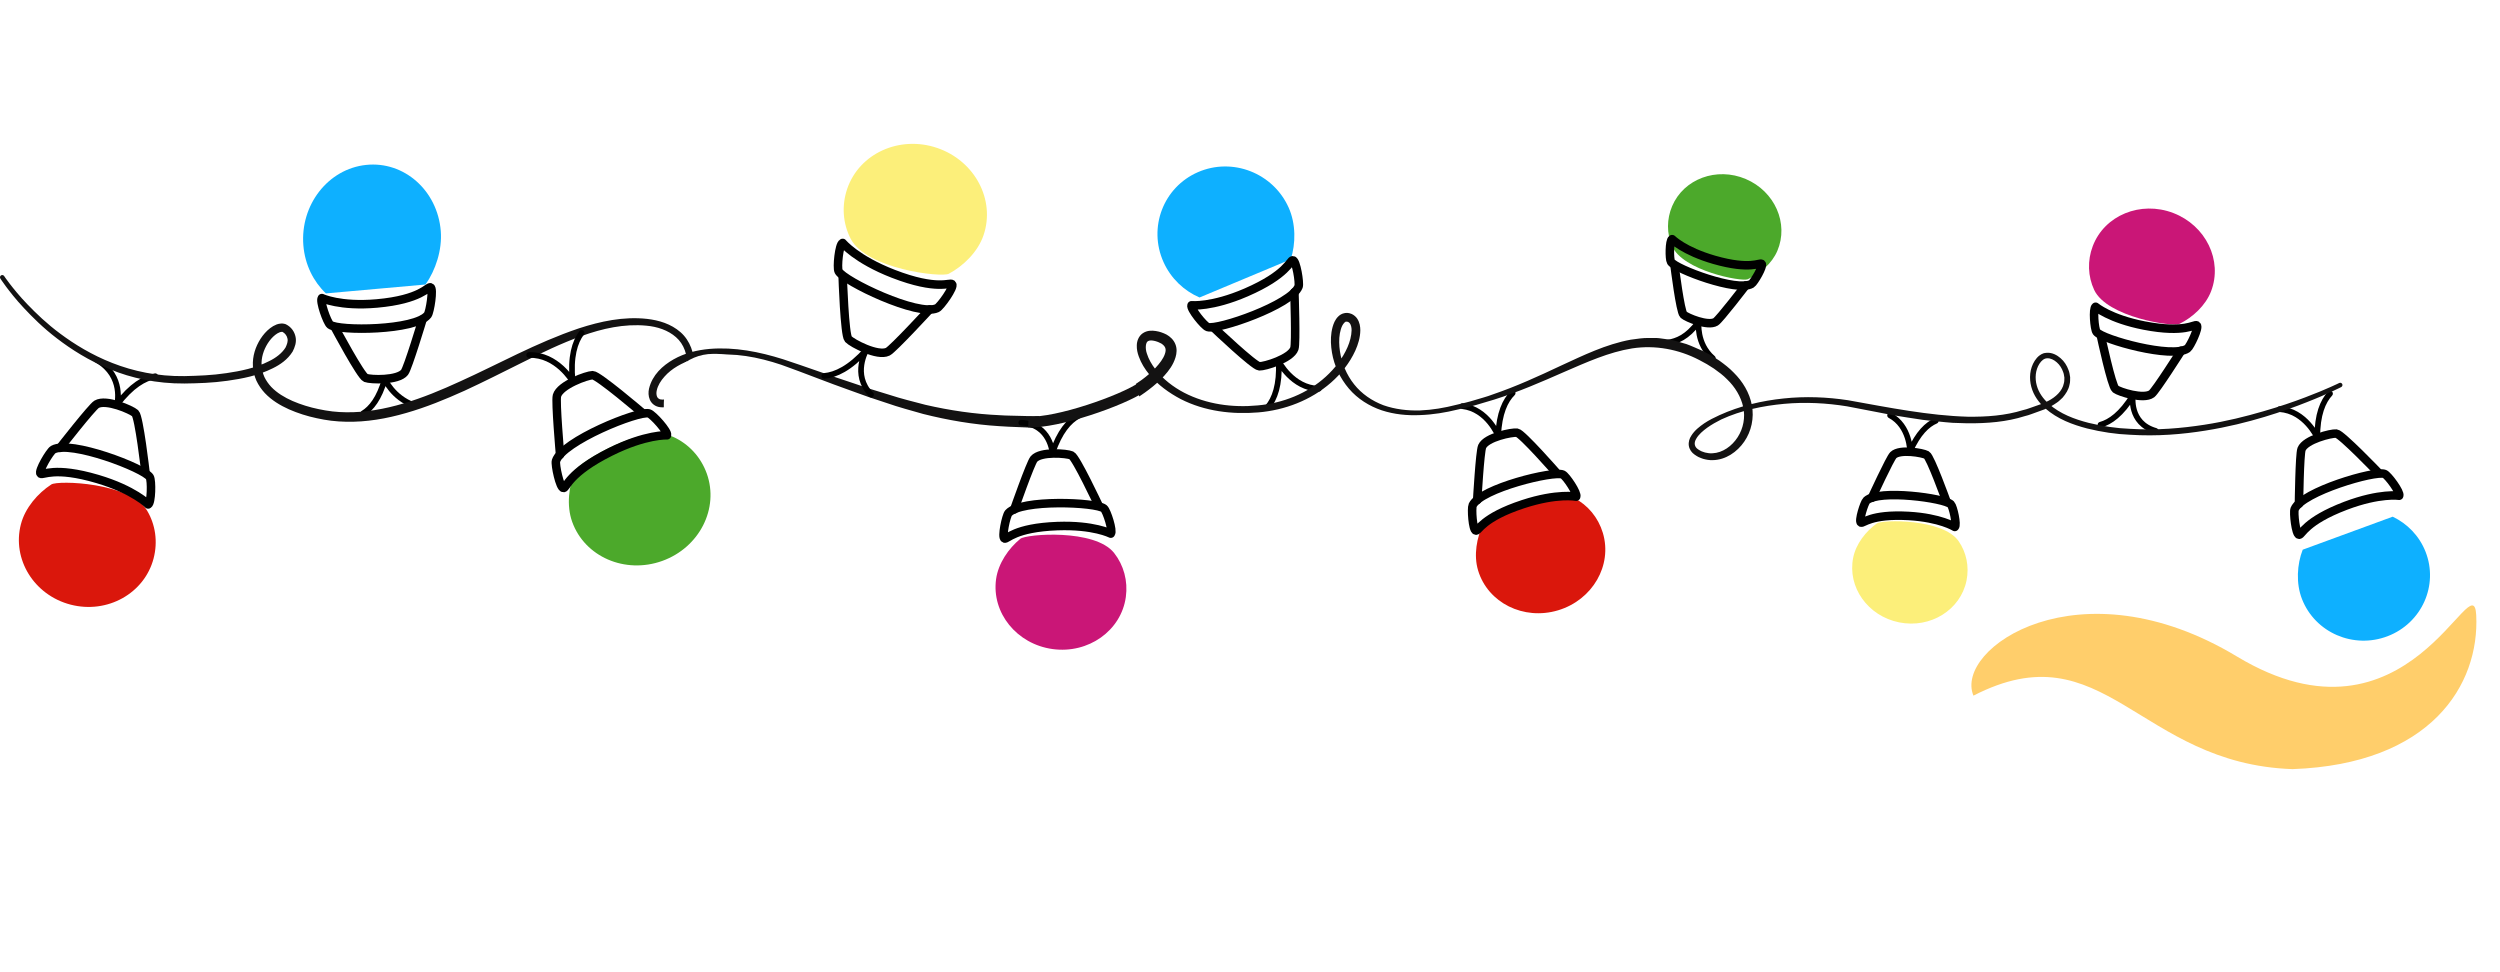<svg width="880" height="342" viewBox="0 0 880 342" fill="none" xmlns="http://www.w3.org/2000/svg">
<path d="M201.312 124.901H198.957C186.722 124.901 182.012 127.911 176.893 138.98C176.432 140.102 128.414 252.065 124.574 260.074C124.114 260.992 123.499 262.471 122.885 264.103C122.015 262.012 121.196 260.176 120.735 259.309C117.663 253.188 85.719 177.95 69.082 138.725C64.372 129.339 59.918 124.901 47.171 124.901H44.816C37.189 124.901 33.605 128.625 32.12 130.869C29.51 134.899 29.407 140.357 31.916 146.019C34.629 151.375 112.237 318.937 113.005 320.57C116.076 327.558 120.888 328.323 122.834 328.323C124.779 328.323 129.591 327.558 132.612 320.672C133.379 318.988 210.783 152.344 214.571 144.438C216.721 140.153 216.567 135.715 214.212 131.941C211.653 127.707 206.482 124.901 201.312 124.901Z" fill="white"/>
<path d="M383.813 124.901H383.045C373.472 124.901 365.691 132.655 365.691 142.193V243.139C365.691 281.14 339.787 294.606 317.621 294.606C295.454 294.606 269.551 281.14 269.551 243.139V142.193C269.551 132.655 261.77 124.901 252.197 124.901H251.019C241.446 124.901 233.665 132.655 233.665 142.193V244.72C233.665 306.389 277.025 328.374 317.621 328.374C337.228 328.374 401.167 322.355 401.167 244.72V142.193C401.167 132.655 393.386 124.901 383.813 124.901Z" fill="white"/>
<path d="M499.151 191.771C496.592 190.648 494.493 189.781 493.213 189.169C487.326 186.262 479.545 181.416 479.545 173.203C479.545 161.267 491.78 153.973 500.534 153.973C510.772 153.973 513.229 156.014 516.608 158.819L517.837 159.788C518.809 160.553 519.833 161.471 520.959 162.441C526.949 167.746 538.16 177.59 550.19 169.123C558.125 164.022 560.531 154.636 555.77 146.781C548.04 134.335 526.744 124.745 510.209 121.124C504.322 119.798 493.06 119.645 482.616 121.991C474.835 124.184 467.873 126.327 461.576 130.662C447.089 140.711 438.795 156.218 438.795 173.203C438.795 196.259 452.259 208.501 462.498 215.795C470.381 221.1 478.572 223.906 487.224 226.864C494.851 229.466 502.786 232.169 510.875 236.811C530.481 248.288 536.471 255.582 535.447 266.702C534.321 279.607 520.345 294.603 503.912 294.603C488.043 294.603 476.524 289.095 466.439 276.598C465.876 275.934 465.262 275.016 464.596 274.047C460.552 268.181 451.133 254.409 434.342 262.162C419.957 268.844 423.387 282.412 425.895 286.901C443.505 314.803 468.999 328.371 503.861 328.371C528.843 328.371 549.781 318.884 562.681 301.592C576.043 283.739 578.858 259.459 569.9 239.616C560.173 217.989 518.963 200.289 499.151 191.771Z" fill="white"/>
<path d="M695.269 120.203C637.677 120.203 590.836 166.875 590.836 224.26C590.836 281.644 637.677 328.317 695.269 328.317C753.065 328.317 800.111 281.644 800.111 224.26C800.111 166.875 753.116 120.203 695.269 120.203ZM695.269 294.549C657.898 294.549 626.261 262.363 626.261 224.26C626.261 186.157 657.847 153.97 695.269 153.97C733.305 153.97 764.276 185.493 764.276 224.26C764.276 263.026 733.305 294.549 695.269 294.549Z" fill="white"/>
<path d="M787.418 231.097C731.823 197.585 687.695 228.292 694.657 244.87C740.679 221.151 752.658 268.895 806.974 270.731C855.607 268.997 872.859 241.146 871.63 216.509C870.606 197.279 847.979 267.568 787.418 231.097Z" fill="#FFCE6B"/>
<g filter="url(#filter0_d_5858_21692)">
<path d="M51.762 175.715C54.718 180.641 55.595 186.672 54.069 192.555C50.85 204.875 37.786 212.168 24.889 208.841C11.996 205.516 4.148 192.834 7.363 180.512C8.869 174.73 13.318 169.61 18.07 166.527C20.422 165 45.825 165.812 51.762 175.715Z" fill="#DA170C"/>
</g>
<path d="M52.148 177.564C53.314 177.032 53.436 169.133 52.715 167.949C50.807 164.8 24.773 154.819 18.694 158.268C17.591 158.891 13.355 165.946 14.296 166.738C15.087 167.404 18.967 164.064 34.336 168.608C47.2 172.428 52.148 177.564 52.148 177.564Z" stroke="black" stroke-width="3" stroke-miterlimit="10" stroke-linecap="round" stroke-linejoin="round"/>
<path d="M51.187 166.103C51.187 166.103 48.966 146.742 47.599 145.474C46.224 144.215 37.278 140.337 33.999 142.316C32.295 143.346 21.134 157.668 21.134 157.668" stroke="black" stroke-width="3" stroke-miterlimit="10" stroke-linecap="round" stroke-linejoin="round"/>
<path d="M54.643 132.43C50.867 133.096 46.265 135.71 41.206 142.373C41.206 142.373 43.818 132.458 34.253 126.815" stroke="black" stroke-width="2" stroke-miterlimit="10" stroke-linecap="round" stroke-linejoin="round"/>
<g filter="url(#filter1_d_5858_21692)">
<path d="M114.72 108.281C110.315 104.093 107.342 98.168 106.784 91.377C105.626 77.126 115.508 64.449 128.867 63.051C142.226 61.642 153.993 72.05 155.151 86.289C155.699 92.972 153.31 100.154 149.778 105.146" fill="#0EB0FF"/>
</g>
<path d="M113.313 104.924C112.439 105.867 115.134 113.443 116.207 114.305C119.063 116.594 146.252 116.41 150.549 110.853C151.331 109.849 152.671 101.544 151.53 101.141C150.578 100.795 148.242 105.434 132.669 106.821C119.631 107.978 113.313 104.924 113.313 104.924Z" stroke="black" stroke-width="3" stroke-miterlimit="10" stroke-linecap="round" stroke-linejoin="round"/>
<path d="M117.996 115.466C117.996 115.466 127.019 132.361 128.739 133.03C130.454 133.689 140.098 134.036 142.409 131.057C143.607 129.509 148.737 112.448 148.737 112.448" stroke="black" stroke-width="3" stroke-miterlimit="10" stroke-linecap="round" stroke-linejoin="round"/>
<path d="M127.852 145.492C130.645 143.794 133.49 140.287 135.438 133.422C135.438 133.422 138.164 139.901 145.738 142.665" stroke="black" stroke-width="2" stroke-miterlimit="10" stroke-linecap="round" stroke-linejoin="round"/>
<g filter="url(#filter2_d_5858_21692)">
<path d="M422.238 109.716C416.792 107.367 412.171 103.058 409.559 97.252C404.086 85.069 409.51 70.901 421.673 65.601C433.84 60.299 448.135 65.883 453.601 78.063C456.173 83.776 456.127 90.826 454.336 96.292" fill="#0EB0FF"/>
</g>
<path d="M419.428 107.458C418.884 108.602 423.811 114.679 425.106 115.119C428.559 116.293 454.682 107.322 457.105 100.842C457.542 99.666 456.273 91.614 455.058 91.619C454.031 91.611 453.207 96.614 438.645 102.933C426.453 108.209 419.428 107.458 419.428 107.458Z" stroke="black" stroke-width="3" stroke-miterlimit="10" stroke-linecap="round" stroke-linejoin="round"/>
<path d="M427.443 115.548C427.443 115.548 441.441 128.847 443.283 128.939C445.126 129.025 454.384 126.268 455.616 122.694C456.255 120.825 455.629 102.859 455.629 102.859" stroke="black" stroke-width="3" stroke-miterlimit="10" stroke-linecap="round" stroke-linejoin="round"/>
<path d="M446.228 143.321C448.68 140.419 450.511 135.502 450.115 127.227C450.115 127.227 454.866 136.601 464.229 136.841" stroke="black" stroke-width="2" stroke-miterlimit="10" stroke-linecap="round" stroke-linejoin="round"/>
<g filter="url(#filter3_d_5858_21692)">
<path d="M842.223 172.873C847.352 175.312 851.582 179.589 853.796 185.219C858.433 197.031 852.456 210.336 840.447 214.941C828.433 219.548 814.94 213.701 810.31 201.891C808.129 196.351 808.545 189.633 810.559 184.49" fill="#0EB0FF"/>
</g>
<path d="M844.51 174.5C845.089 173.416 840.591 167.308 839.356 166.824C836.065 165.53 810.359 173.041 807.72 179.208C807.243 180.327 808.109 188.183 809.287 188.233C810.281 188.287 811.305 183.479 825.693 178.016C837.74 173.456 844.51 174.5 844.51 174.5Z" stroke="black" stroke-width="3" stroke-miterlimit="10" stroke-linecap="round" stroke-linejoin="round"/>
<path d="M837.112 166.304C837.112 166.304 824.154 152.791 822.374 152.619C820.593 152.453 811.502 154.706 810.147 158.112C809.445 159.893 809.24 177.322 809.24 177.322" stroke="black" stroke-width="3" stroke-miterlimit="10" stroke-linecap="round" stroke-linejoin="round"/>
<path d="M820.17 138.558C817.665 141.258 815.669 145.937 815.68 153.97C815.68 153.97 811.501 144.677 802.443 144.021" stroke="black" stroke-width="2" stroke-miterlimit="10" stroke-linecap="round" stroke-linejoin="round"/>
<g filter="url(#filter4_d_5858_21692)">
<path d="M588.538 82.54C586.667 78.167 586.648 73.16 588.592 68.568C592.669 58.95 604.277 54.67 614.496 59.007C624.736 63.349 629.721 74.658 625.636 84.273C623.736 88.778 619.467 92.384 615.199 94.296C613.086 95.236 592.271 91.352 588.538 82.54Z" fill="#4CA92B"/>
</g>
<path d="M588.581 84.18C587.623 84.626 587.58 91.177 588.186 92.157C589.796 94.757 611.482 102.846 616.501 99.937C617.417 99.408 620.873 93.517 620.082 92.878C619.425 92.325 616.23 95.119 603.435 91.47C592.729 88.389 588.581 84.18 588.581 84.18Z" stroke="black" stroke-width="3" stroke-miterlimit="10" stroke-linecap="round" stroke-linejoin="round"/>
<path d="M589.467 93.674C589.467 93.674 591.455 109.733 592.61 110.774C593.756 111.817 601.204 114.95 603.911 113.292C605.322 112.42 614.477 100.457 614.477 100.457" stroke="black" stroke-width="3" stroke-miterlimit="10" stroke-linecap="round" stroke-linejoin="round"/>
<path d="M587.099 120.615C590.228 120.037 593.788 118.868 597.938 113.292C597.938 113.292 596.989 120.958 602.92 126.101" stroke="black" stroke-width="2" stroke-miterlimit="10" stroke-linecap="round" stroke-linejoin="round"/>
<g filter="url(#filter5_d_5858_21692)">
<path d="M689.429 188.488C692.168 192.442 693.21 197.396 692.221 202.336C690.13 212.698 679.502 219.296 668.494 217.076C657.469 214.851 650.229 204.658 652.321 194.31C653.288 189.454 656.785 185.015 660.631 182.256C662.529 180.894 683.941 180.512 689.429 188.488Z" fill="#FCEF7A"/>
</g>
<path d="M688.086 185.484C688.929 184.829 687.506 178.356 686.69 177.53C684.515 175.326 661.322 172.199 657.022 176.191C656.233 176.914 654.147 183.498 655.067 183.953C655.837 184.351 658.362 180.876 671.804 181.611C683.049 182.262 688.086 185.484 688.086 185.484Z" stroke="black" stroke-width="3" stroke-miterlimit="10" stroke-linecap="round" stroke-linejoin="round"/>
<path d="M685.083 176.32C685.083 176.32 679.532 160.922 678.161 160.156C676.799 159.384 668.746 157.961 666.448 160.203C665.253 161.376 658.903 175.228 658.903 175.228" stroke="black" stroke-width="3" stroke-miterlimit="10" stroke-linecap="round" stroke-linejoin="round"/>
<path d="M681.395 148.138C678.439 149.405 675.188 152.434 672.337 158.862C672.337 158.862 672.304 149.961 665.304 146.213" stroke="black" stroke-width="2" stroke-miterlimit="10" stroke-linecap="round" stroke-linejoin="round"/>
<g filter="url(#filter6_d_5858_21692)">
<path d="M737.161 105.068C734.926 100.293 734.701 94.745 736.671 89.586C740.807 78.772 753.479 73.578 764.975 77.972C776.468 82.371 782.441 94.69 778.31 105.503C776.369 110.569 771.803 114.726 767.152 117.011C764.852 118.138 741.651 114.669 737.161 105.068Z" fill="#CA1677"/>
</g>
<path d="M737.654 107.979C736.635 108.573 737.22 115.812 737.984 116.831C740.013 119.54 764.728 126.369 769.982 122.674C770.932 122.003 774.187 115.176 773.245 114.538C772.468 113.998 769.214 117.395 754.751 114.595C742.638 112.239 737.654 107.979 737.654 107.979Z" stroke="black" stroke-width="3" stroke-miterlimit="10" stroke-linecap="round" stroke-linejoin="round"/>
<path d="M739.551 118.38C739.551 118.38 743.296 135.915 744.66 136.943C746.023 137.982 754.563 140.727 757.384 138.633C758.856 137.537 767.797 123.444 767.797 123.444" stroke="black" stroke-width="3" stroke-miterlimit="10" stroke-linecap="round" stroke-linejoin="round"/>
<path d="M739.368 149.505C742.762 148.568 746.749 145.765 750.783 139.216C750.783 139.216 749.228 148.927 758.778 151.658" stroke="black" stroke-width="2" stroke-miterlimit="10" stroke-linecap="round" stroke-linejoin="round"/>
<g filter="url(#filter7_d_5858_21692)">
<path d="M554.076 176.281C558.894 178.765 562.56 183.137 564.204 188.578C567.635 199.991 560.575 212.184 548.449 215.827C536.316 219.475 523.711 213.195 520.286 201.784C518.67 196.444 519.787 190.184 522.141 185.395C523.304 183.039 544.385 171.279 554.076 176.281Z" fill="#DA170C"/>
</g>
<path d="M554.809 174.829C555.426 173.785 551.274 167.58 550.075 167.045C546.897 165.626 521.265 171.876 518.393 177.829C517.877 178.91 518.375 186.677 519.54 186.777C520.514 186.871 521.73 182.188 536.13 177.456C548.198 173.499 554.809 174.829 554.809 174.829Z" stroke="black" stroke-width="3" stroke-miterlimit="10" stroke-linecap="round" stroke-linejoin="round"/>
<path d="M547.889 166.434C547.889 166.434 535.743 152.555 533.997 152.316C532.249 152.067 523.204 153.877 521.719 157.173C520.945 158.894 519.973 176.046 519.973 176.046" stroke="black" stroke-width="3" stroke-miterlimit="10" stroke-linecap="round" stroke-linejoin="round"/>
<path d="M532.451 138.376C529.87 140.924 527.699 145.435 527.351 153.349C527.351 153.349 523.647 144.014 514.764 142.965" stroke="black" stroke-width="2" stroke-miterlimit="10" stroke-linecap="round" stroke-linejoin="round"/>
<path d="M1.47 97.184C1.47 97.184 2.068 98.123 3.407 99.853C4.743 101.577 6.762 104.131 9.702 107.181C12.643 110.22 16.384 113.901 21.321 117.538C26.234 121.181 32.262 124.922 39.571 127.786C46.86 130.647 55.473 132.53 64.904 132.391C69.745 132.285 74.654 132.11 79.708 131.345C84.733 130.613 90.001 129.536 94.71 127.132C97.069 125.994 99.261 124.357 100.52 122.305C101.007 121.264 101.439 120.152 101.183 119.141C101.014 118.166 100.245 117.235 99.474 116.851C99.246 116.728 99.246 116.808 99.238 116.816C99.242 116.819 99.21 116.799 99.075 116.827C98.887 116.825 98.644 116.907 98.402 116.983C97.906 117.187 97.373 117.477 96.877 117.887C95.874 118.673 94.972 119.723 94.238 120.878C92.778 123.194 91.888 125.984 92.085 128.728C92.172 130.097 92.507 131.442 93.071 132.714C93.681 133.966 94.492 135.138 95.482 136.201C97.494 138.303 100.15 139.908 103.005 141.162C105.877 142.397 108.957 143.358 112.161 144.013C113.614 144.344 115.445 144.628 117.024 144.825C118.618 144.983 120.23 145.124 121.9 145.119C135.246 145.295 148.773 140.332 162.002 134.235C175.35 128.221 188.713 120.655 203.803 115.569C211.315 113.127 219.477 111.332 227.769 112.25C231.87 112.718 236.182 113.981 239.54 116.929C242.919 119.877 244.542 124.541 244.29 128.927C244.059 133.327 242.386 137.707 239.001 140.913C238.13 141.693 237.12 142.358 235.981 142.841C235.385 143.027 234.8 143.254 234.155 143.306L233.68 143.369C233.537 143.402 233.163 143.374 233.139 143.376C232.853 143.354 232.673 143.387 232.301 143.322C230.717 143.144 229.365 142.126 228.759 140.733C228.174 139.379 228.191 137.991 228.456 136.797C229.615 131.975 233.241 128.687 237.088 126.499C240.998 124.279 245.397 123.204 249.766 122.817C258.561 122.082 267.286 123.824 275.632 126.452C283.935 129.179 292.115 132.211 300.472 134.921L306.719 137.027L313.027 138.965C317.218 140.343 321.494 141.37 325.757 142.498C334.335 144.476 343.059 145.761 351.946 146.153C354.156 146.322 356.402 146.298 358.629 146.38L361.98 146.465L363.605 146.501L365.294 146.475C369.609 146.382 373.948 145.72 378.2 144.684C386.696 142.609 394.884 138.818 401.924 133.695C403.67 132.406 405.327 131 406.768 129.46C408.182 127.933 409.499 126.241 410.041 124.591C410.636 122.873 410.244 121.903 408.802 120.934C408.429 120.75 407.952 120.497 407.621 120.375C407.088 120.196 406.49 119.977 406.161 119.951C405.377 119.778 404.5 119.804 404.12 120.079C403.267 120.451 403.031 122.607 403.718 124.504C404.318 126.441 405.416 128.319 406.731 130.017C409.363 133.45 412.928 136.197 416.823 138.24C424.682 142.308 433.862 143.558 442.728 142.704C451.549 141.933 460.202 138.515 466.673 132.597C469.905 129.668 472.617 126.124 474.326 122.215C475.173 120.269 475.716 118.19 475.762 116.268C475.766 115.32 475.563 114.431 475.201 113.899C475.025 113.624 474.804 113.476 474.571 113.333L474.352 113.279C474.373 113.273 474.007 113.19 474.345 113.236L473.923 113.221C473.804 113.223 473.568 113.192 473.628 113.249C473.713 113.301 473.407 113.351 473.18 113.626C472.933 113.849 472.714 114.226 472.493 114.596C472.084 115.406 471.815 116.381 471.631 117.38C471.282 119.398 471.347 121.554 471.657 123.651C472.283 127.86 473.992 131.932 476.644 135.272C479.291 138.63 482.945 141.123 486.983 142.646C491.064 144.08 495.459 144.593 499.821 144.478C504.223 144.296 508.473 143.569 512.786 142.459C514.941 141.959 517.105 141.476 519.178 140.811C521.266 140.159 523.381 139.646 525.425 138.848C533.709 136.03 541.622 132.404 549.474 128.7C557.342 125.082 565.242 121.194 573.982 119.574C576.185 119.314 578.369 118.87 580.602 118.983C581.713 119.002 582.829 118.915 583.931 119.032L587.23 119.485C587.776 119.572 588.331 119.626 588.868 119.743L590.458 120.198L593.629 121.116C595.685 121.859 597.643 122.815 599.647 123.659L602.465 125.173C603.392 125.767 604.347 126.343 605.249 126.965C607.012 128.243 608.756 129.566 610.276 131.165C613.387 134.235 615.848 138.222 616.666 142.667C617.509 147.104 616.495 151.828 613.967 155.469C611.483 159.076 607.447 161.903 602.859 161.97C601.731 162.022 600.604 161.814 599.526 161.517C598.96 161.335 598.549 161.16 597.888 160.878C597.435 160.595 597.063 160.469 596.543 160.055C595.492 159.358 594.678 158.238 594.461 156.895C594.277 155.565 594.71 154.289 595.33 153.375C596.532 151.438 598.222 150.18 599.892 149.012C601.59 147.873 603.399 146.985 605.209 146.151C612.47 142.843 620.178 141.06 627.829 140.261C635.488 139.446 643.128 139.756 650.506 140.88C665.078 143.501 679.008 146.287 692.556 146.679C699.292 146.772 705.919 146.285 712.077 144.366C713.652 144.036 715.129 143.363 716.648 142.88L718.833 142.113L721.017 141.106C723.595 139.758 725.941 137.642 726.471 134.936C726.692 134.284 726.616 133.596 726.664 132.92C726.534 132.25 726.499 131.564 726.22 130.931C725.782 129.642 725.02 128.434 724.006 127.556C723.023 126.675 721.792 126.055 720.653 126.118C719.546 126.098 718.573 126.956 717.872 128.048C716.453 130.253 716.236 133.154 716.934 135.662C717.616 138.214 719.238 140.425 721.194 142.178C725.172 145.702 730.277 147.58 735.177 148.841C740.129 150.05 745.061 150.773 749.812 150.949C759.36 151.533 768.064 150.721 775.909 149.515C783.74 148.306 790.62 146.538 796.536 144.821C802.46 143.122 807.425 141.407 811.398 139.886C815.381 138.389 818.381 137.105 820.383 136.21C822.395 135.32 823.392 134.819 823.392 134.819C823.788 134.62 824.265 134.778 824.464 135.172C824.661 135.562 824.501 136.039 824.115 136.24C824.115 136.24 823.08 136.78 821.065 137.705C819.049 138.64 816.04 139.984 812.043 141.55C808.055 143.144 803.069 144.948 797.105 146.753C791.14 148.544 784.18 150.325 776.241 151.583C768.343 152.851 759.341 153.652 749.682 153.028C744.823 152.831 739.795 152.088 734.67 150.823C729.599 149.489 724.249 147.565 719.851 143.668C717.696 141.725 715.825 139.199 715.021 136.182C714.219 133.206 714.43 129.79 716.225 126.982C716.682 126.291 717.219 125.622 717.952 125.093C718.27 124.844 718.887 124.504 719.167 124.428L719.429 124.329C719.704 124.257 719.704 124.281 719.854 124.253L720.551 124.173C722.431 124.097 724.065 124.981 725.325 126.083C726.612 127.195 727.552 128.652 728.12 130.262C728.46 131.048 728.544 131.919 728.692 132.772C728.666 133.639 728.735 134.525 728.475 135.378C728.163 137.129 727.167 138.653 726.049 139.958C725.405 140.521 724.84 141.188 724.11 141.66C723.389 142.115 722.648 142.683 721.924 143.031L719.75 144.058L717.382 144.918C715.825 145.429 714.321 146.125 712.69 146.486C706.324 148.525 699.416 149.058 692.519 149.001C690.79 148.947 689.053 148.889 687.309 148.834C685.568 148.73 683.832 148.505 682.082 148.347C680.336 148.159 678.571 148.029 676.814 147.788C675.06 147.52 673.301 147.251 671.533 146.98C669.765 146.696 667.991 146.415 666.209 146.129C664.445 145.787 662.676 145.44 660.895 145.096C657.347 144.413 653.766 143.722 650.153 143.029C642.97 141.87 635.512 141.465 628.008 142.152C620.535 142.849 612.917 144.411 605.905 147.639C604.181 148.49 602.508 149.45 600.951 150.544C599.435 151.655 597.929 152.92 597.086 154.419C596.146 155.937 596.445 157.334 597.76 158.188C598.007 158.42 598.592 158.651 598.99 158.883C599.263 158.961 599.779 159.182 600.169 159.284C601.027 159.483 601.902 159.628 602.786 159.555C606.355 159.416 609.663 157.01 611.641 153.921C613.668 150.814 614.403 146.902 613.606 143.259C612.802 139.613 610.753 136.221 607.928 133.509C606.566 132.101 604.958 130.912 603.329 129.759C602.504 129.205 601.661 128.711 600.821 128.18L598.107 126.705C590.87 122.951 582.655 121.385 574.496 122.637C566.32 123.947 558.438 127.526 550.501 130.961C542.56 134.46 534.467 137.971 526.019 140.636C521.791 141.922 517.489 143.257 513.176 144.145C508.915 145.21 504.366 145.958 499.878 146.112C495.368 146.315 490.752 145.88 486.357 144.431C481.987 142.962 477.872 140.393 474.809 136.793C471.763 133.208 469.632 128.8 468.852 124.106C468.46 121.76 468.323 119.349 468.689 116.907C468.891 115.686 469.181 114.455 469.764 113.227C470.093 112.616 470.442 112.005 471.018 111.444C471.564 110.903 472.274 110.37 473.464 110.181C473.983 110.103 474.094 110.175 474.43 110.164C475.049 110.22 474.947 110.275 475.238 110.337L475.831 110.532C476.6 110.911 477.285 111.479 477.733 112.157C478.63 113.52 478.821 114.962 478.836 116.262C478.792 118.872 478.047 121.233 477.07 123.423C475.071 127.797 472.062 131.559 468.527 134.666C461.422 140.898 452.227 144.389 442.936 145.165C433.728 145.934 424.095 144.797 415.655 140.499C411.498 138.307 407.58 135.502 404.523 131.778C403.001 129.92 401.681 127.847 400.839 125.455C400.41 124.266 400.098 122.977 400.152 121.532C400.178 120.15 400.737 118.335 402.277 117.289C403.828 116.268 405.418 116.303 406.833 116.515C407.638 116.626 408.115 116.799 408.669 116.951C409.417 117.183 409.963 117.46 410.61 117.763C411.843 118.45 413.106 119.572 413.73 121.151C414.384 122.743 414.193 124.402 413.801 125.728C412.987 128.449 411.438 130.457 409.813 132.27C408.171 134.079 406.367 135.647 404.487 137.085C400.735 139.975 396.645 142.308 392.395 144.231C388.147 146.166 383.733 147.71 379.199 148.789C374.674 149.887 370.023 150.537 365.325 150.55H363.637L361.887 150.485L358.492 150.344C356.229 150.225 353.974 150.21 351.712 150.006C342.66 149.447 333.666 147.912 324.954 145.713C320.641 144.476 316.306 143.337 312.117 141.862L305.796 139.769L299.564 137.525C291.246 134.603 283.119 131.291 274.993 128.399C266.89 125.689 258.297 124.017 250.018 125.115C245.898 125.609 241.916 126.859 238.465 128.873C236.746 129.883 235.169 131.115 233.893 132.569C232.613 133.99 231.568 135.669 231.192 137.362C230.979 138.205 231.038 139.028 231.278 139.602C231.48 140.161 232.045 140.512 232.539 140.605C234.248 140.874 235.834 140.137 237.224 138.929C239.945 136.435 241.554 132.562 241.797 128.791C242.079 125 240.777 121.149 237.954 118.688C235.158 116.219 231.339 114.975 227.505 114.637C219.715 113.901 211.978 115.653 204.73 118.27C197.458 120.889 190.541 124.264 183.75 127.647C176.949 131.022 170.253 134.436 163.51 137.538C156.749 140.588 149.948 143.38 142.979 145.366C136.041 147.383 128.901 148.616 121.842 148.453C120.087 148.447 118.311 148.286 116.539 148.089C114.767 147.849 113.261 147.613 111.457 147.203C108.108 146.491 104.833 145.455 101.709 144.082C98.603 142.689 95.607 140.889 93.203 138.344C92.016 137.059 91.008 135.597 90.252 134.001C89.54 132.38 89.12 130.639 89.024 128.901C88.816 125.394 89.936 122.039 91.712 119.256C92.62 117.863 93.705 116.587 95.064 115.534C95.731 115.001 96.51 114.548 97.392 114.204C97.86 114.055 98.326 113.912 98.885 113.888C99.268 113.782 100.431 114.02 100.654 114.161C102.519 115.09 103.661 116.725 104.044 118.606C104.441 120.514 103.761 122.264 103.009 123.752C101.222 126.601 98.599 128.373 95.999 129.64C90.751 132.257 85.288 133.294 80.082 134.029C74.858 134.78 69.735 134.926 64.967 134.995C55.133 135.069 46.182 133.084 38.698 129.976C31.183 126.9 25.058 122.96 20.088 119.158C15.095 115.356 11.339 111.548 8.391 108.41C5.445 105.258 3.428 102.626 2.09 100.841C1.425 99.948 0.933 99.251 0.612 98.77C0.296 98.3 0.138 98.06 0.138 98.06C-0.109 97.696 -0.016 97.2 0.348 96.953C0.712 96.704 1.21 96.799 1.457 97.163C1.459 97.167 1.468 97.18 1.47 97.184Z" fill="#131212"/>
<path d="M383.814 124.56H383.046C373.473 124.56 365.692 132.313 365.692 141.851V242.797C365.692 280.798 339.788 294.265 317.622 294.265C295.455 294.265 269.552 280.798 269.552 242.797V141.851C269.552 132.313 261.771 124.56 252.198 124.56H251.02C241.447 124.56 233.666 132.313 233.666 141.851V244.378C233.666 306.048 277.026 328.032 317.622 328.032C337.229 328.032 401.168 322.013 401.168 244.378V141.851C401.168 132.313 393.387 124.56 383.814 124.56Z" fill="white"/>
<path d="M236.962 153.784C242.39 156.232 246.667 160.815 248.781 166.679C253.198 178.979 246.176 192.76 233.094 197.453C220.017 202.147 205.832 195.996 201.415 183.701C199.341 177.935 200.195 171.01 202.5 165.634C203.638 162.977 226.052 148.87 236.962 153.784Z" fill="#4CA92B"/>
<path d="M234.771 153.225C235.282 151.997 229.788 145.91 228.404 145.519C224.726 144.478 197.885 155.321 195.711 162.24C195.316 163.5 197.087 171.853 198.367 171.783C199.436 171.735 200.017 166.45 214.912 159.029C227.382 152.826 234.771 153.225 234.771 153.225Z" stroke="black" stroke-width="3" stroke-miterlimit="10" stroke-linecap="round" stroke-linejoin="round"/>
<path d="M225.936 145.2C225.936 145.2 210.544 132.058 208.616 132.069C206.676 132.08 197.139 135.475 196.052 139.289C195.49 141.279 197.14 160.053 197.14 160.053" stroke="black" stroke-width="3" stroke-miterlimit="10" stroke-linecap="round" stroke-linejoin="round"/>
<path d="M204.736 117.177C202.338 120.354 200.691 125.599 201.562 134.237C201.562 134.237 196.066 124.695 186.259 124.961" stroke="black" stroke-width="2" stroke-miterlimit="10" stroke-linecap="round" stroke-linejoin="round"/>
<g filter="url(#filter8_d_5858_21692)">
<path d="M392.176 190.659C395.546 194.946 397.072 200.481 396.296 206.14C394.662 218.004 383.113 226.205 370.502 224.47C357.893 222.731 348.991 211.719 350.619 199.859C351.388 194.301 355.014 189.043 359.165 185.652C361.217 183.977 385.403 182.038 392.176 190.659Z" fill="#CA1677"/>
</g>
<path d="M390.996 187.842C391.883 187.005 389.598 179.849 388.59 179.001C385.911 176.747 359.413 175.657 354.986 180.61C354.186 181.508 352.505 189.149 353.604 189.57C354.513 189.933 356.996 185.748 372.222 185.181C384.977 184.718 390.996 187.842 390.996 187.842Z" stroke="black" stroke-width="3" stroke-miterlimit="10" stroke-linecap="round" stroke-linejoin="round"/>
<path d="M386.649 177.808C386.649 177.808 378.768 161.02 377.154 160.303C375.537 159.577 366.291 158.811 363.939 161.582C362.713 163.03 357.007 179.323 357.007 179.323" stroke="black" stroke-width="3" stroke-miterlimit="10" stroke-linecap="round" stroke-linejoin="round"/>
<path d="M379.542 146.409C376.343 148.149 372.983 151.906 370.452 159.448C370.452 159.448 369.744 149.301 359.483 148.787" stroke="black" stroke-width="2" stroke-miterlimit="10" stroke-linecap="round" stroke-linejoin="round"/>
<g filter="url(#filter9_d_5858_21692)">
<path d="M299.415 87.006C296.68 81.671 296.201 75.379 298.225 69.434C302.493 56.977 316.677 50.56 329.919 55.087C343.161 59.619 350.448 73.376 346.195 85.833C344.195 91.664 339.171 96.579 333.975 99.364C331.411 100.734 304.905 97.736 299.415 87.006Z" fill="#FCEF7A"/>
</g>
<path d="M296.619 85.515C295.358 85.974 294.551 94.193 295.196 95.484C296.92 98.926 323.199 111.558 329.824 108.484C331.03 107.93 336.047 100.938 335.126 100.035C334.363 99.272 330.038 102.423 314.411 96.37C301.333 91.289 296.619 85.515 296.619 85.515Z" stroke="black" stroke-width="3" stroke-miterlimit="10" stroke-linecap="round" stroke-linejoin="round"/>
<path d="M296.633 97.539C296.633 97.539 297.292 117.91 298.606 119.348C299.926 120.775 308.923 125.575 312.507 123.802C314.368 122.868 327.228 108.905 327.228 108.905" stroke="black" stroke-width="3" stroke-miterlimit="10" stroke-linecap="round" stroke-linejoin="round"/>
<path d="M290.149 132.331C294.146 131.964 299.165 129.633 305.009 123.119C305.009 123.119 299.76 131.751 306.607 138.878" stroke="black" stroke-width="2" stroke-miterlimit="10" stroke-linecap="round" stroke-linejoin="round"/>
<path d="M362.002 148.515C372.117 149.047 395.115 140.955 401.929 136.271" stroke="#131212" stroke-width="3.8" stroke-linejoin="round"/>
<defs>
<filter id="filter0_d_5858_21692" x="2.643" y="165.925" width="56.164" height="51.721" filterUnits="userSpaceOnUse" color-interpolation-filters="sRGB">
<feFlood flood-opacity="0" result="BackgroundImageFix"/>
<feColorMatrix in="SourceAlpha" type="matrix" values="0 0 0 0 0 0 0 0 0 0 0 0 0 0 0 0 0 0 127 0" result="hardAlpha"/>
<feOffset dy="4"/>
<feGaussianBlur stdDeviation="2"/>
<feComposite in2="hardAlpha" operator="out"/>
<feColorMatrix type="matrix" values="0 0 0 0 0.855 0 0 0 0 0.09 0 0 0 0 0.047 0 0 0 0.5 0"/>
<feBlend mode="normal" in2="BackgroundImageFix" result="effect1_dropShadow_5858_21692"/>
<feBlend mode="normal" in="SourceGraphic" in2="effect1_dropShadow_5858_21692" result="shape"/>
</filter>
<filter id="filter1_d_5858_21692" x="82.991" y="34.223" width="95.938" height="92.758" filterUnits="userSpaceOnUse" color-interpolation-filters="sRGB">
<feFlood flood-opacity="0" result="BackgroundImageFix"/>
<feColorMatrix in="SourceAlpha" type="matrix" values="0 0 0 0 0 0 0 0 0 0 0 0 0 0 0 0 0 0 127 0" result="hardAlpha"/>
<feOffset dy="-5"/>
<feGaussianBlur stdDeviation="11.85"/>
<feComposite in2="hardAlpha" operator="out"/>
<feColorMatrix type="matrix" values="0 0 0 0 0.055 0 0 0 0 0.69 0 0 0 0 1 0 0 0 0.6 0"/>
<feBlend mode="normal" in2="BackgroundImageFix" result="effect1_dropShadow_5858_21692"/>
<feBlend mode="normal" in="SourceGraphic" in2="effect1_dropShadow_5858_21692" result="shape"/>
</filter>
<filter id="filter2_d_5858_21692" x="383.727" y="34.897" width="95.588" height="93.519" filterUnits="userSpaceOnUse" color-interpolation-filters="sRGB">
<feFlood flood-opacity="0" result="BackgroundImageFix"/>
<feColorMatrix in="SourceAlpha" type="matrix" values="0 0 0 0 0 0 0 0 0 0 0 0 0 0 0 0 0 0 127 0" result="hardAlpha"/>
<feOffset dy="-5"/>
<feGaussianBlur stdDeviation="11.85"/>
<feComposite in2="hardAlpha" operator="out"/>
<feColorMatrix type="matrix" values="0 0 0 0 0.055 0 0 0 0 0.69 0 0 0 0 1 0 0 0 0.6 0"/>
<feBlend mode="normal" in2="BackgroundImageFix" result="effect1_dropShadow_5858_21692"/>
<feBlend mode="normal" in="SourceGraphic" in2="effect1_dropShadow_5858_21692" result="shape"/>
</filter>
<filter id="filter3_d_5858_21692" x="785.152" y="158.173" width="93.915" height="91.042" filterUnits="userSpaceOnUse" color-interpolation-filters="sRGB">
<feFlood flood-opacity="0" result="BackgroundImageFix"/>
<feColorMatrix in="SourceAlpha" type="matrix" values="0 0 0 0 0 0 0 0 0 0 0 0 0 0 0 0 0 0 127 0" result="hardAlpha"/>
<feOffset dy="9"/>
<feGaussianBlur stdDeviation="11.85"/>
<feComposite in2="hardAlpha" operator="out"/>
<feColorMatrix type="matrix" values="0 0 0 0 0.055 0 0 0 0 0.69 0 0 0 0 1 0 0 0 0.6 0"/>
<feBlend mode="normal" in2="BackgroundImageFix" result="effect1_dropShadow_5858_21692"/>
<feBlend mode="normal" in="SourceGraphic" in2="effect1_dropShadow_5858_21692" result="shape"/>
</filter>
<filter id="filter4_d_5858_21692" x="576.235" y="50.413" width="61.728" height="58.92" filterUnits="userSpaceOnUse" color-interpolation-filters="sRGB">
<feFlood flood-opacity="0" result="BackgroundImageFix"/>
<feColorMatrix in="SourceAlpha" type="matrix" values="0 0 0 0 0 0 0 0 0 0 0 0 0 0 0 0 0 0 127 0" result="hardAlpha"/>
<feOffset dy="4"/>
<feGaussianBlur stdDeviation="5.45"/>
<feComposite in2="hardAlpha" operator="out"/>
<feColorMatrix type="matrix" values="0 0 0 0 0.298 0 0 0 0 0.663 0 0 0 0 0.169 0 0 0 0.5 0"/>
<feBlend mode="normal" in2="BackgroundImageFix" result="effect1_dropShadow_5858_21692"/>
<feBlend mode="normal" in="SourceGraphic" in2="effect1_dropShadow_5858_21692" result="shape"/>
</filter>
<filter id="filter5_d_5858_21692" x="642.361" y="173.891" width="59.826" height="55.215" filterUnits="userSpaceOnUse" color-interpolation-filters="sRGB">
<feFlood flood-opacity="0" result="BackgroundImageFix"/>
<feColorMatrix in="SourceAlpha" type="matrix" values="0 0 0 0 0 0 0 0 0 0 0 0 0 0 0 0 0 0 127 0" result="hardAlpha"/>
<feOffset dy="2"/>
<feGaussianBlur stdDeviation="4.8"/>
<feComposite in2="hardAlpha" operator="out"/>
<feColorMatrix type="matrix" values="0 0 0 0 0.844 0 0 0 0 0.771 0 0 0 0 0.122 0 0 0 0.5 0"/>
<feBlend mode="normal" in2="BackgroundImageFix" result="effect1_dropShadow_5858_21692"/>
<feBlend mode="normal" in="SourceGraphic" in2="effect1_dropShadow_5858_21692" result="shape"/>
</filter>
<filter id="filter6_d_5858_21692" x="722.228" y="60.31" width="70.491" height="67.006" filterUnits="userSpaceOnUse" color-interpolation-filters="sRGB">
<feFlood flood-opacity="0" result="BackgroundImageFix"/>
<feColorMatrix in="SourceAlpha" type="matrix" values="0 0 0 0 0 0 0 0 0 0 0 0 0 0 0 0 0 0 127 0" result="hardAlpha"/>
<feOffset dy="-3"/>
<feGaussianBlur stdDeviation="6.55"/>
<feComposite in2="hardAlpha" operator="out"/>
<feColorMatrix type="matrix" values="0 0 0 0 0.792 0 0 0 0 0.086 0 0 0 0 0.467 0 0 0 0.5 0"/>
<feBlend mode="normal" in2="BackgroundImageFix" result="effect1_dropShadow_5858_21692"/>
<feBlend mode="normal" in="SourceGraphic" in2="effect1_dropShadow_5858_21692" result="shape"/>
</filter>
<filter id="filter7_d_5858_21692" x="513.325" y="167.855" width="57.945" height="54.21" filterUnits="userSpaceOnUse" color-interpolation-filters="sRGB">
<feFlood flood-opacity="0" result="BackgroundImageFix"/>
<feColorMatrix in="SourceAlpha" type="matrix" values="0 0 0 0 0 0 0 0 0 0 0 0 0 0 0 0 0 0 127 0" result="hardAlpha"/>
<feOffset dy="-1"/>
<feGaussianBlur stdDeviation="3.1"/>
<feComposite in2="hardAlpha" operator="out"/>
<feColorMatrix type="matrix" values="0 0 0 0 0.855 0 0 0 0 0.09 0 0 0 0 0.047 0 0 0 0.6 0"/>
<feBlend mode="normal" in2="BackgroundImageFix" result="effect1_dropShadow_5858_21692"/>
<feBlend mode="normal" in="SourceGraphic" in2="effect1_dropShadow_5858_21692" result="shape"/>
</filter>
<filter id="filter8_d_5858_21692" x="337.327" y="175.104" width="72.267" height="66.698" filterUnits="userSpaceOnUse" color-interpolation-filters="sRGB">
<feFlood flood-opacity="0" result="BackgroundImageFix"/>
<feColorMatrix in="SourceAlpha" type="matrix" values="0 0 0 0 0 0 0 0 0 0 0 0 0 0 0 0 0 0 127 0" result="hardAlpha"/>
<feOffset dy="4"/>
<feGaussianBlur stdDeviation="6.55"/>
<feComposite in2="hardAlpha" operator="out"/>
<feColorMatrix type="matrix" values="0 0 0 0 0.792 0 0 0 0 0.086 0 0 0 0 0.467 0 0 0 0.5 0"/>
<feBlend mode="normal" in2="BackgroundImageFix" result="effect1_dropShadow_5858_21692"/>
<feBlend mode="normal" in="SourceGraphic" in2="effect1_dropShadow_5858_21692" result="shape"/>
</filter>
<filter id="filter9_d_5858_21692" x="287.78" y="41.436" width="68.828" height="64.439" filterUnits="userSpaceOnUse" color-interpolation-filters="sRGB">
<feFlood flood-opacity="0" result="BackgroundImageFix"/>
<feColorMatrix in="SourceAlpha" type="matrix" values="0 0 0 0 0 0 0 0 0 0 0 0 0 0 0 0 0 0 127 0" result="hardAlpha"/>
<feOffset dy="-3"/>
<feGaussianBlur stdDeviation="4.6"/>
<feComposite in2="hardAlpha" operator="out"/>
<feColorMatrix type="matrix" values="0 0 0 0 0.988 0 0 0 0 0.937 0 0 0 0 0.478 0 0 0 0.5 0"/>
<feBlend mode="normal" in2="BackgroundImageFix" result="effect1_dropShadow_5858_21692"/>
<feBlend mode="normal" in="SourceGraphic" in2="effect1_dropShadow_5858_21692" result="shape"/>
</filter>
</defs>
</svg>
